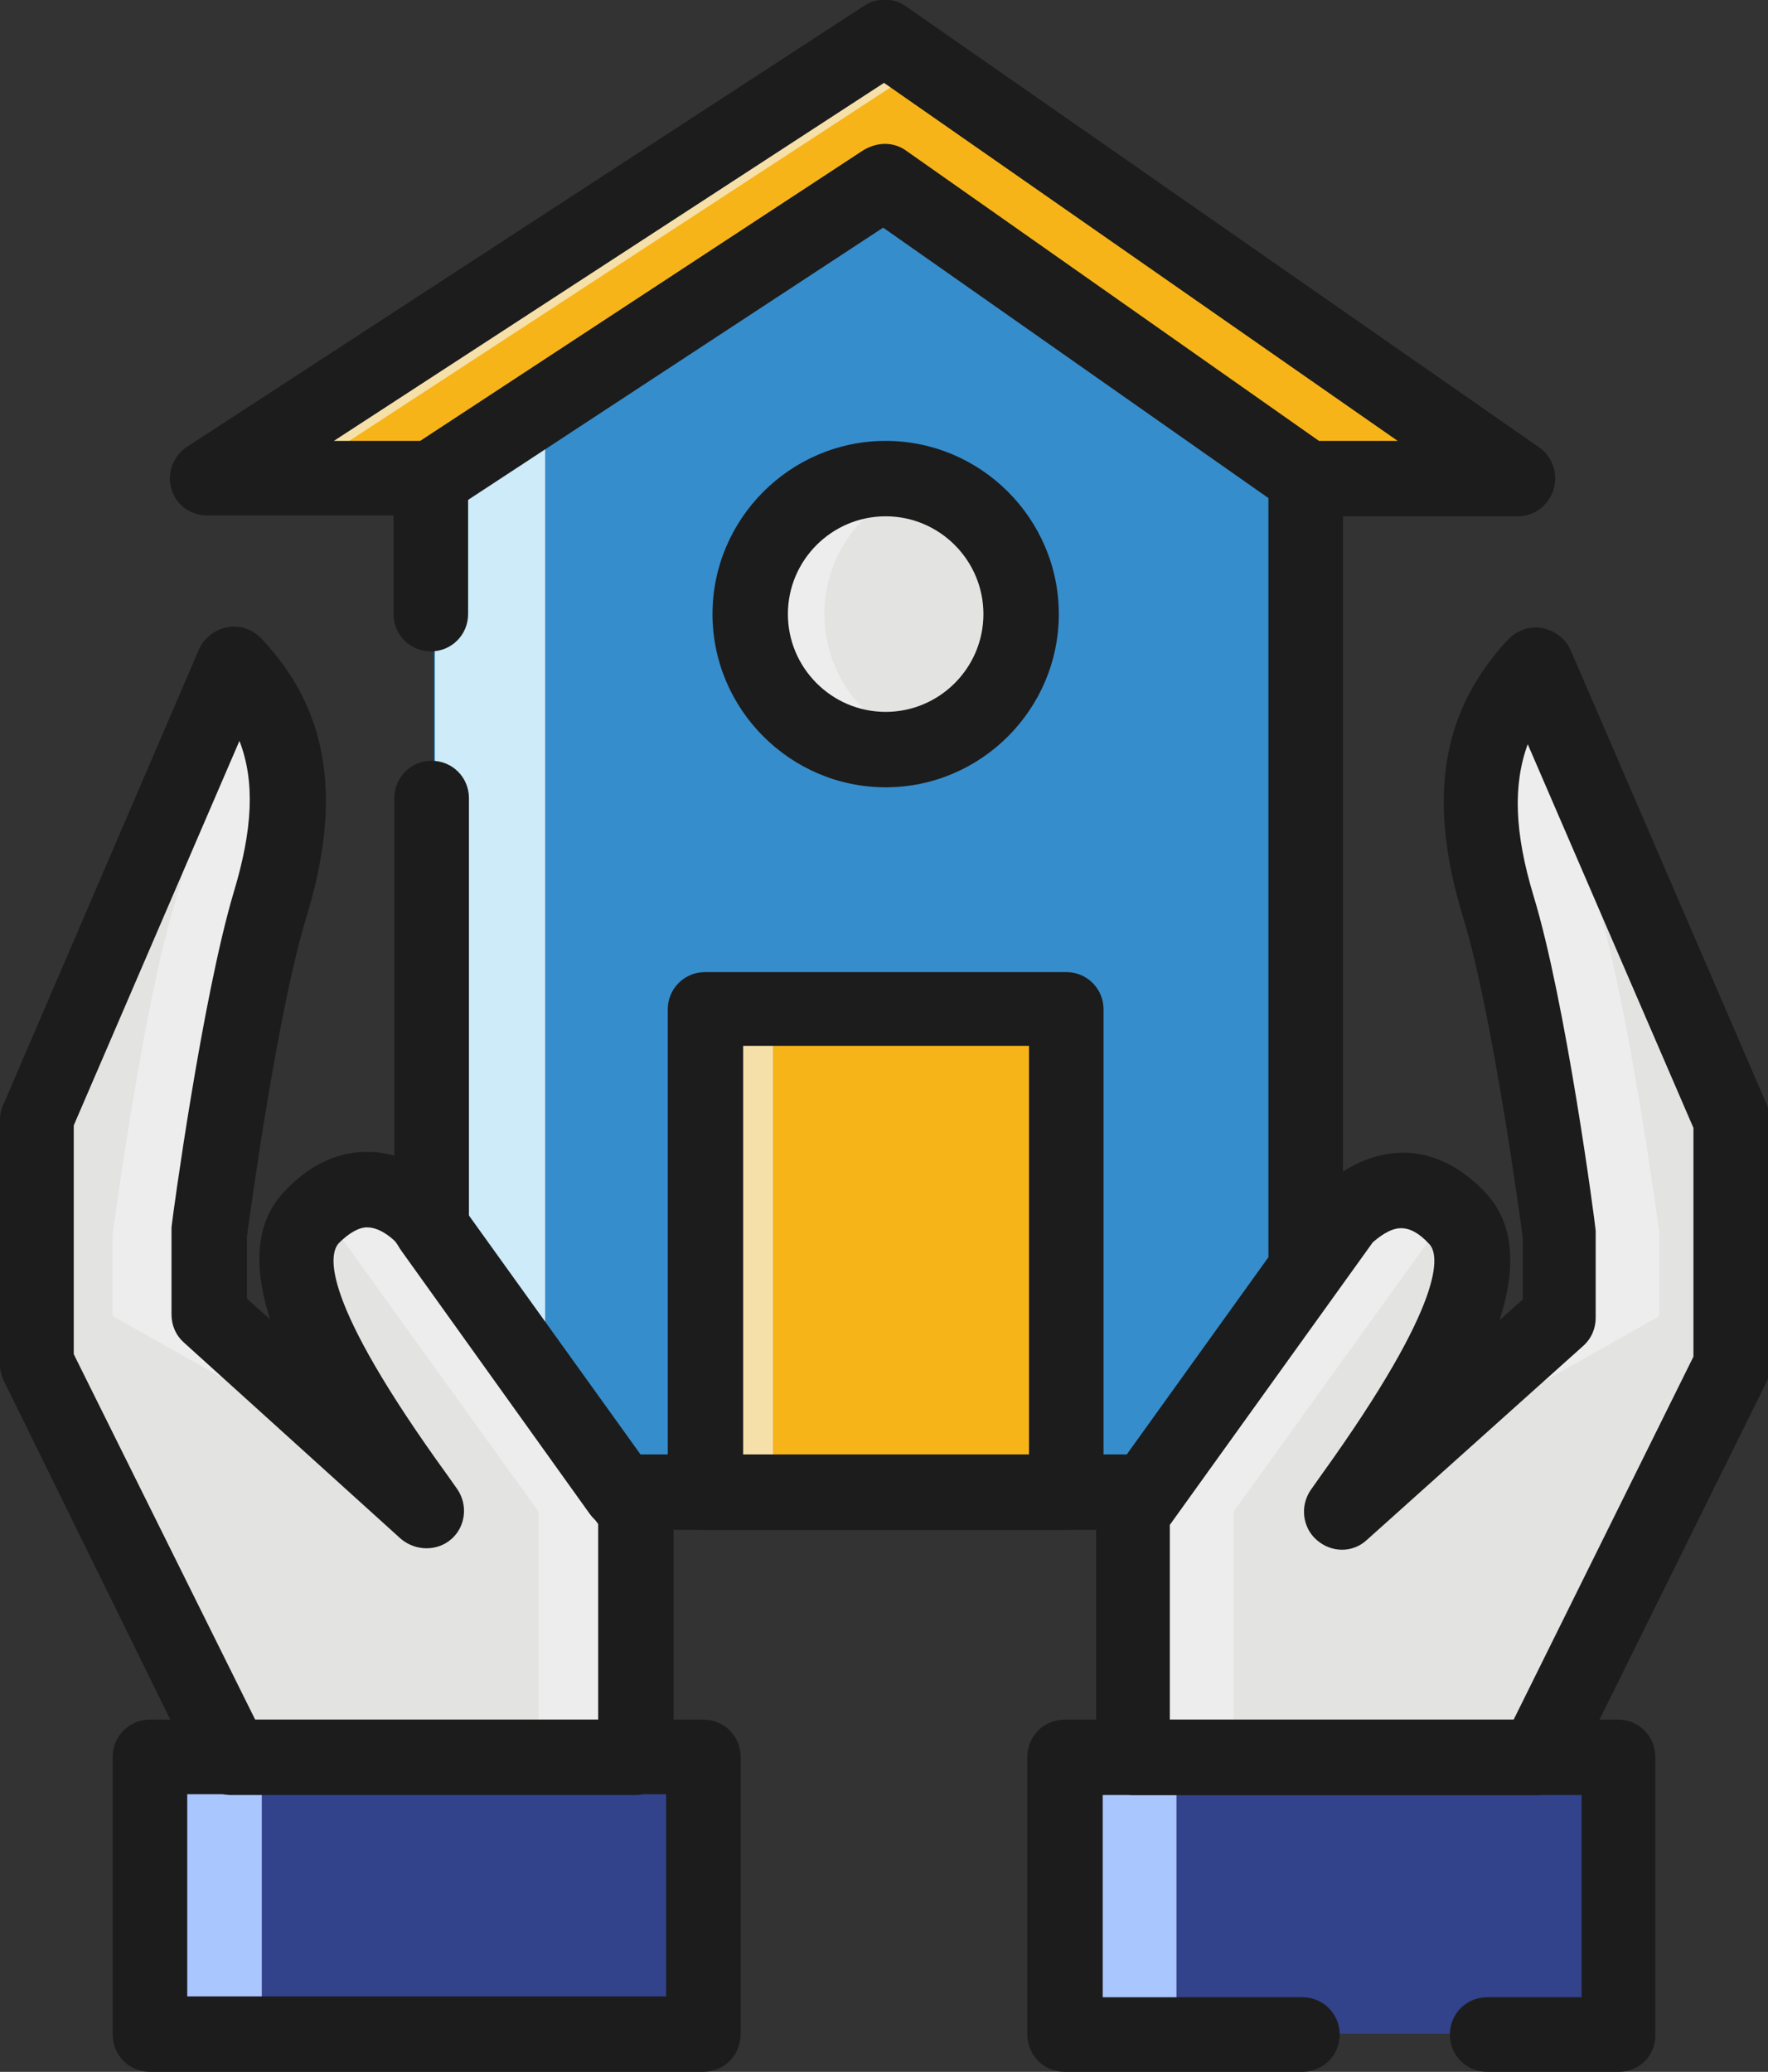 <?xml version="1.0" encoding="utf-8"?>
<!-- Generator: Adobe Illustrator 24.0.3, SVG Export Plug-In . SVG Version: 6.00 Build 0)  -->
<svg version="1.1" id="Layer_1" xmlns="http://www.w3.org/2000/svg" xmlns:xlink="http://www.w3.org/1999/xlink" x="0px" y="0px"
	 viewBox="0 0 213.4 250" style="enable-background:new 0 0 213.4 250;" xml:space="preserve">
<rect x="0" y="0" width="213.4" height="250" fill="#333333" stroke="none"/>
<style type="text/css">
	.st0{fill:#32428B;}
	.st1{fill:#E3E3E2;}
	.st2{fill:#EDEDED;}
	.st3{fill:#368DCC;}
	.st4{fill:#F7B419;}
	.st5{fill:#F6E0A9;}
	.st6{fill:#CDEBF9;}
	.st7{fill:#A9C6FF;}
	.st8{fill:#1C1C1C;}
</style>
<g>
	<g>
		<g>
			<rect x="128.7" y="212" class="st0" width="66.8" height="33.4"/>
		</g>
		<g>
			<path class="st1" d="M137,212v-29.6l25.5-35.5c0,0,6.5-7.6,13.6,0c7.1,7.6-9.3,28.9-13.9,35.5l26.2-23.7v-9.9
				c0,0-3.6-27-7.4-39.6c-3.8-12.6-2.7-21.6,4.4-29.1l23.7,54.9v29.6L185.7,212H137z"/>
		</g>
		<g>
			<g>
				<path class="st2" d="M188.4,158.8c0,0-12.5,11.8-19.8,17.9l31.7-17.9v-9.9c0,0-3.6-27-7.4-39.6c-1.9-6.2-2.6-11.5-1.9-16.2
					l-5.5-12.9c-7.9,9.1-7.5,16.3-4.4,29.1C190.2,147.8,188.4,158.8,188.4,158.8z"/>
			</g>
			<g>
				<path class="st2" d="M174.4,147c0,0,0.3-0.4,0.8-0.8c-6.8-6.1-12.7,0.8-12.7,0.8L137,182.5V212h11.9v-29.6L174.4,147z"/>
			</g>
		</g>
		<g>
			<rect x="18.3" y="212" class="st0" width="66.8" height="33.4"/>
		</g>
		<g>
			<path class="st1" d="M76.9,212v-29.6L51.4,147c0,0-6.5-7.6-13.6,0c-7.1,7.6,9.3,28.9,13.9,35.5l-26.2-23.7v-9.9
				c0,0,3.6-27,7.4-39.6c3.8-12.6,2.7-21.6-4.4-29.1L4.8,135.1v29.6L28.2,212H76.9z"/>
		</g>
		<g>
			<g>
				<path class="st2" d="M25.5,158.8c0,0,12.5,11.8,19.8,17.9l-31.7-17.9v-9.9c0,0,3.6-27,7.4-39.6c1.9-6.2,2.6-11.5,1.9-16.2
					l5.5-12.9c7.9,9.1,7.5,16.3,4.4,29.1C23.7,147.8,25.5,158.8,25.5,158.8z"/>
			</g>
			<g>
				<path class="st2" d="M39.5,147c0,0-0.3-0.4-0.8-0.8c6.8-6.1,12.7,0.8,12.7,0.8l25.5,35.5V212H65v-29.6L39.5,147z"/>
			</g>
		</g>
		<g>
			<polygon class="st3" points="75.2,180.1 138.7,180.1 158,153.2 158,57.8 107,21.9 52.4,57.8 52.4,148.4 			"/>
		</g>
		<g>
			<polygon class="st4" points="107,4.5 25.3,57.8 52.4,57.8 107,21.9 158,57.8 183.4,57.8 			"/>
		</g>
		<g>
			<polygon class="st5" points="107,4.5 25.3,57.8 35.1,57.8 111.7,7.8 			"/>
		</g>
		<g>
			<path class="st1" d="M123.5,74.1c0,9-7.3,16.3-16.3,16.3c-9,0-16.3-7.3-16.3-16.3c0-9,7.3-16.3,16.3-16.3
				C116.2,57.8,123.5,65.1,123.5,74.1z"/>
		</g>
		<g>
			<path class="st2" d="M99.5,74.1c0-7.5,5.1-13.8,12-15.7c-1.4-0.4-2.8-0.7-4.3-0.7c-9,0-16.3,7.3-16.3,16.3
				c0,9,7.3,16.3,16.3,16.3c1.5,0,3-0.3,4.3-0.7C104.6,87.9,99.5,81.6,99.5,74.1z"/>
		</g>
		<g>
			<rect x="85.3" y="121.7" class="st4" width="43.6" height="58.3"/>
		</g>
		<g>
			<polygon class="st6" points="65.8,49 52.5,57.8 52.5,148.4 65.8,167 			"/>
		</g>
		<g>
			<rect x="85.3" y="121.7" class="st5" width="8" height="58.3"/>
		</g>
		<g>
			<rect x="18.3" y="212" class="st7" width="13.3" height="33.4"/>
		</g>
		<g>
			<rect x="128.7" y="212" class="st7" width="13.3" height="33.4"/>
		</g>
	</g>
	<g>
		<g>
			<path class="st8" d="M195.4,250h-15.9c-2.5,0-4.5-2-4.5-4.5c0-2.5,2-4.5,4.5-4.5h11.4v-24.4h-57.8v24.4h24.1c2.5,0,4.5,2,4.5,4.5
				c0,2.5-2,4.5-4.5,4.5h-28.7c-2.5,0-4.5-2-4.5-4.5V212c0-2.5,2-4.5,4.5-4.5h66.8c2.5,0,4.5,2,4.5,4.5v33.4
				C199.9,248,197.9,250,195.4,250z"/>
		</g>
		<g>
			<path class="st8" d="M185.5,216.6h-48.7c-2.5,0-4.5-2-4.5-4.5v-29.6c0-0.9,0.3-1.9,0.9-2.6l25.5-35.5c0.1-0.1,0.2-0.2,0.2-0.3
				c0.4-0.5,4.3-4.8,10.1-5c2.6-0.1,6.4,0.7,10.3,4.8c3.7,4,3.6,9.5,1.7,15.4l2.8-2.5v-7.5c-0.4-2.9-3.7-27.2-7.2-38.6
				c-4.4-14.4-2.6-25,5.5-33.6c1.1-1.1,2.6-1.6,4.1-1.3c1.5,0.3,2.8,1.3,3.4,2.7l23.7,54.9c0.2,0.6,0.4,1.2,0.4,1.8v29.6
				c0,0.7-0.2,1.4-0.5,2l-23.4,47.3C188.8,215.6,187.2,216.6,185.5,216.6z M141.3,207.5h41.4l21.7-43.8v-27.6l-20-46.3
				c-1.8,4.9-1.6,10.7,0.7,18.3c3.9,12.8,7.4,39.2,7.5,40.4c0,0.2,0,0.4,0,0.6v9.9c0,1.3-0.5,2.5-1.5,3.4L165,185.8
				c-1.7,1.6-4.3,1.6-6.1,0c-1.7-1.5-2-4.1-0.7-6l1.2-1.7c15.4-21.4,14.3-26.8,13.1-28c-1.2-1.3-2.3-1.9-3.4-1.9c0,0,0,0,0,0
				c-1.4,0-2.8,1.2-3.4,1.7l-24.5,34.1V207.5z"/>
		</g>
		<g>
			<path class="st8" d="M84.9,250H18.1c-2.5,0-4.5-2-4.5-4.5V212c0-2.5,2-4.5,4.5-4.5h66.8c2.5,0,4.5,2,4.5,4.5v33.4
				C89.4,248,87.4,250,84.9,250z M22.6,240.9h57.8v-24.4H22.6V240.9z"/>
		</g>
		<g>
			<path class="st8" d="M76.7,216.6H27.9c-1.7,0-3.3-1-4.1-2.5L0.5,166.7c-0.3-0.6-0.5-1.3-0.5-2v-29.6c0-0.6,0.1-1.2,0.4-1.8
				L24,78.4c0.6-1.4,1.9-2.4,3.4-2.7c1.5-0.3,3,0.2,4.1,1.3c8.1,8.5,9.9,19.2,5.5,33.6c-3.5,11.4-6.8,35.7-7.2,38.6v7.5l2.8,2.5
				c-1.9-5.9-2-11.5,1.7-15.4c3.8-4.1,7.7-4.9,10.3-4.8c5.8,0.1,9.7,4.5,10.1,5c0.1,0.1,0.2,0.2,0.2,0.3l25.5,35.5
				c0.6,0.8,0.9,1.7,0.9,2.6V212C81.2,214.5,79.2,216.6,76.7,216.6z M30.8,207.5h41.4v-23.6l-24.5-34.1c-0.5-0.5-1.9-1.7-3.4-1.7
				c0,0,0,0,0,0c-1,0-2.2,0.7-3.4,1.9c-1.2,1.3-2.4,6.6,13.1,28l1.2,1.7c1.3,1.9,1,4.5-0.7,6c-1.7,1.5-4.3,1.5-6.1,0l-26.2-23.7
				c-1-0.9-1.5-2.1-1.5-3.4v-9.9c0-0.2,0-0.4,0-0.6c0.1-1.1,3.7-27.6,7.5-40.4c2.3-7.6,2.6-13.4,0.7-18.3l-20,46.4v27.6L30.8,207.5z
				"/>
		</g>
		<g>
			<path class="st8" d="M138.5,184.6H74.9c-1.5,0-2.8-0.7-3.7-1.9L48.5,151c-0.6-0.8-0.9-1.7-0.9-2.6V96.3c0-2.5,2-4.5,4.5-4.5
				s4.5,2,4.5,4.5v50.6l20.5,28.6h58.9l17.1-23.8V60.1l-46.6-32.7l-50,32.8v13.9c0,2.5-2,4.5-4.5,4.5s-4.5-2-4.5-4.5V57.8
				c0-1.5,0.8-3,2-3.8l54.6-35.8c1.6-1,3.6-1,5.1,0.1l51,35.8c1.2,0.9,1.9,2.2,1.9,3.7v95.4c0,0.9-0.3,1.9-0.9,2.6l-19.3,26.9
				C141.3,183.9,139.9,184.6,138.5,184.6z"/>
		</g>
		<g>
			<path class="st8" d="M183.2,62.3h-25.4c-0.9,0-1.8-0.3-2.6-0.8l-48.5-34.1l-52,34.1c-0.7,0.5-1.6,0.7-2.5,0.7H25
				c-2,0-3.8-1.3-4.3-3.2c-0.6-1.9,0.2-4,1.9-5.1l81.7-53.2c1.5-1,3.6-1,5.1,0.1L185.8,54c1.6,1.1,2.3,3.2,1.7,5.1
				C186.9,61,185.2,62.3,183.2,62.3z M159.2,53.2h9.5l-62-43.2L40.3,53.2h10.5l53.5-35.1c1.6-1,3.6-1,5.1,0.1L159.2,53.2z"/>
		</g>
		<g>
			<path class="st8" d="M106.9,95C95.4,95,86,85.6,86,74.1c0-11.5,9.4-20.9,20.9-20.9c11.5,0,20.9,9.4,20.9,20.9
				C127.8,85.6,118.4,95,106.9,95z M106.9,62.3c-6.5,0-11.8,5.3-11.8,11.8c0,6.5,5.3,11.8,11.8,11.8c6.5,0,11.8-5.3,11.8-11.8
				C118.7,67.6,113.4,62.3,106.9,62.3z"/>
		</g>
		<g>
			<path class="st8" d="M128.7,184.6H85.1c-2.5,0-4.5-2-4.5-4.5v-58.3c0-2.5,2-4.5,4.5-4.5h43.6c2.5,0,4.5,2,4.5,4.5v58.3
				C133.3,182.6,131.2,184.6,128.7,184.6z M89.7,175.5h34.5v-49.3H89.7V175.5z"/>
		</g>
	</g>
</g>
</svg>
